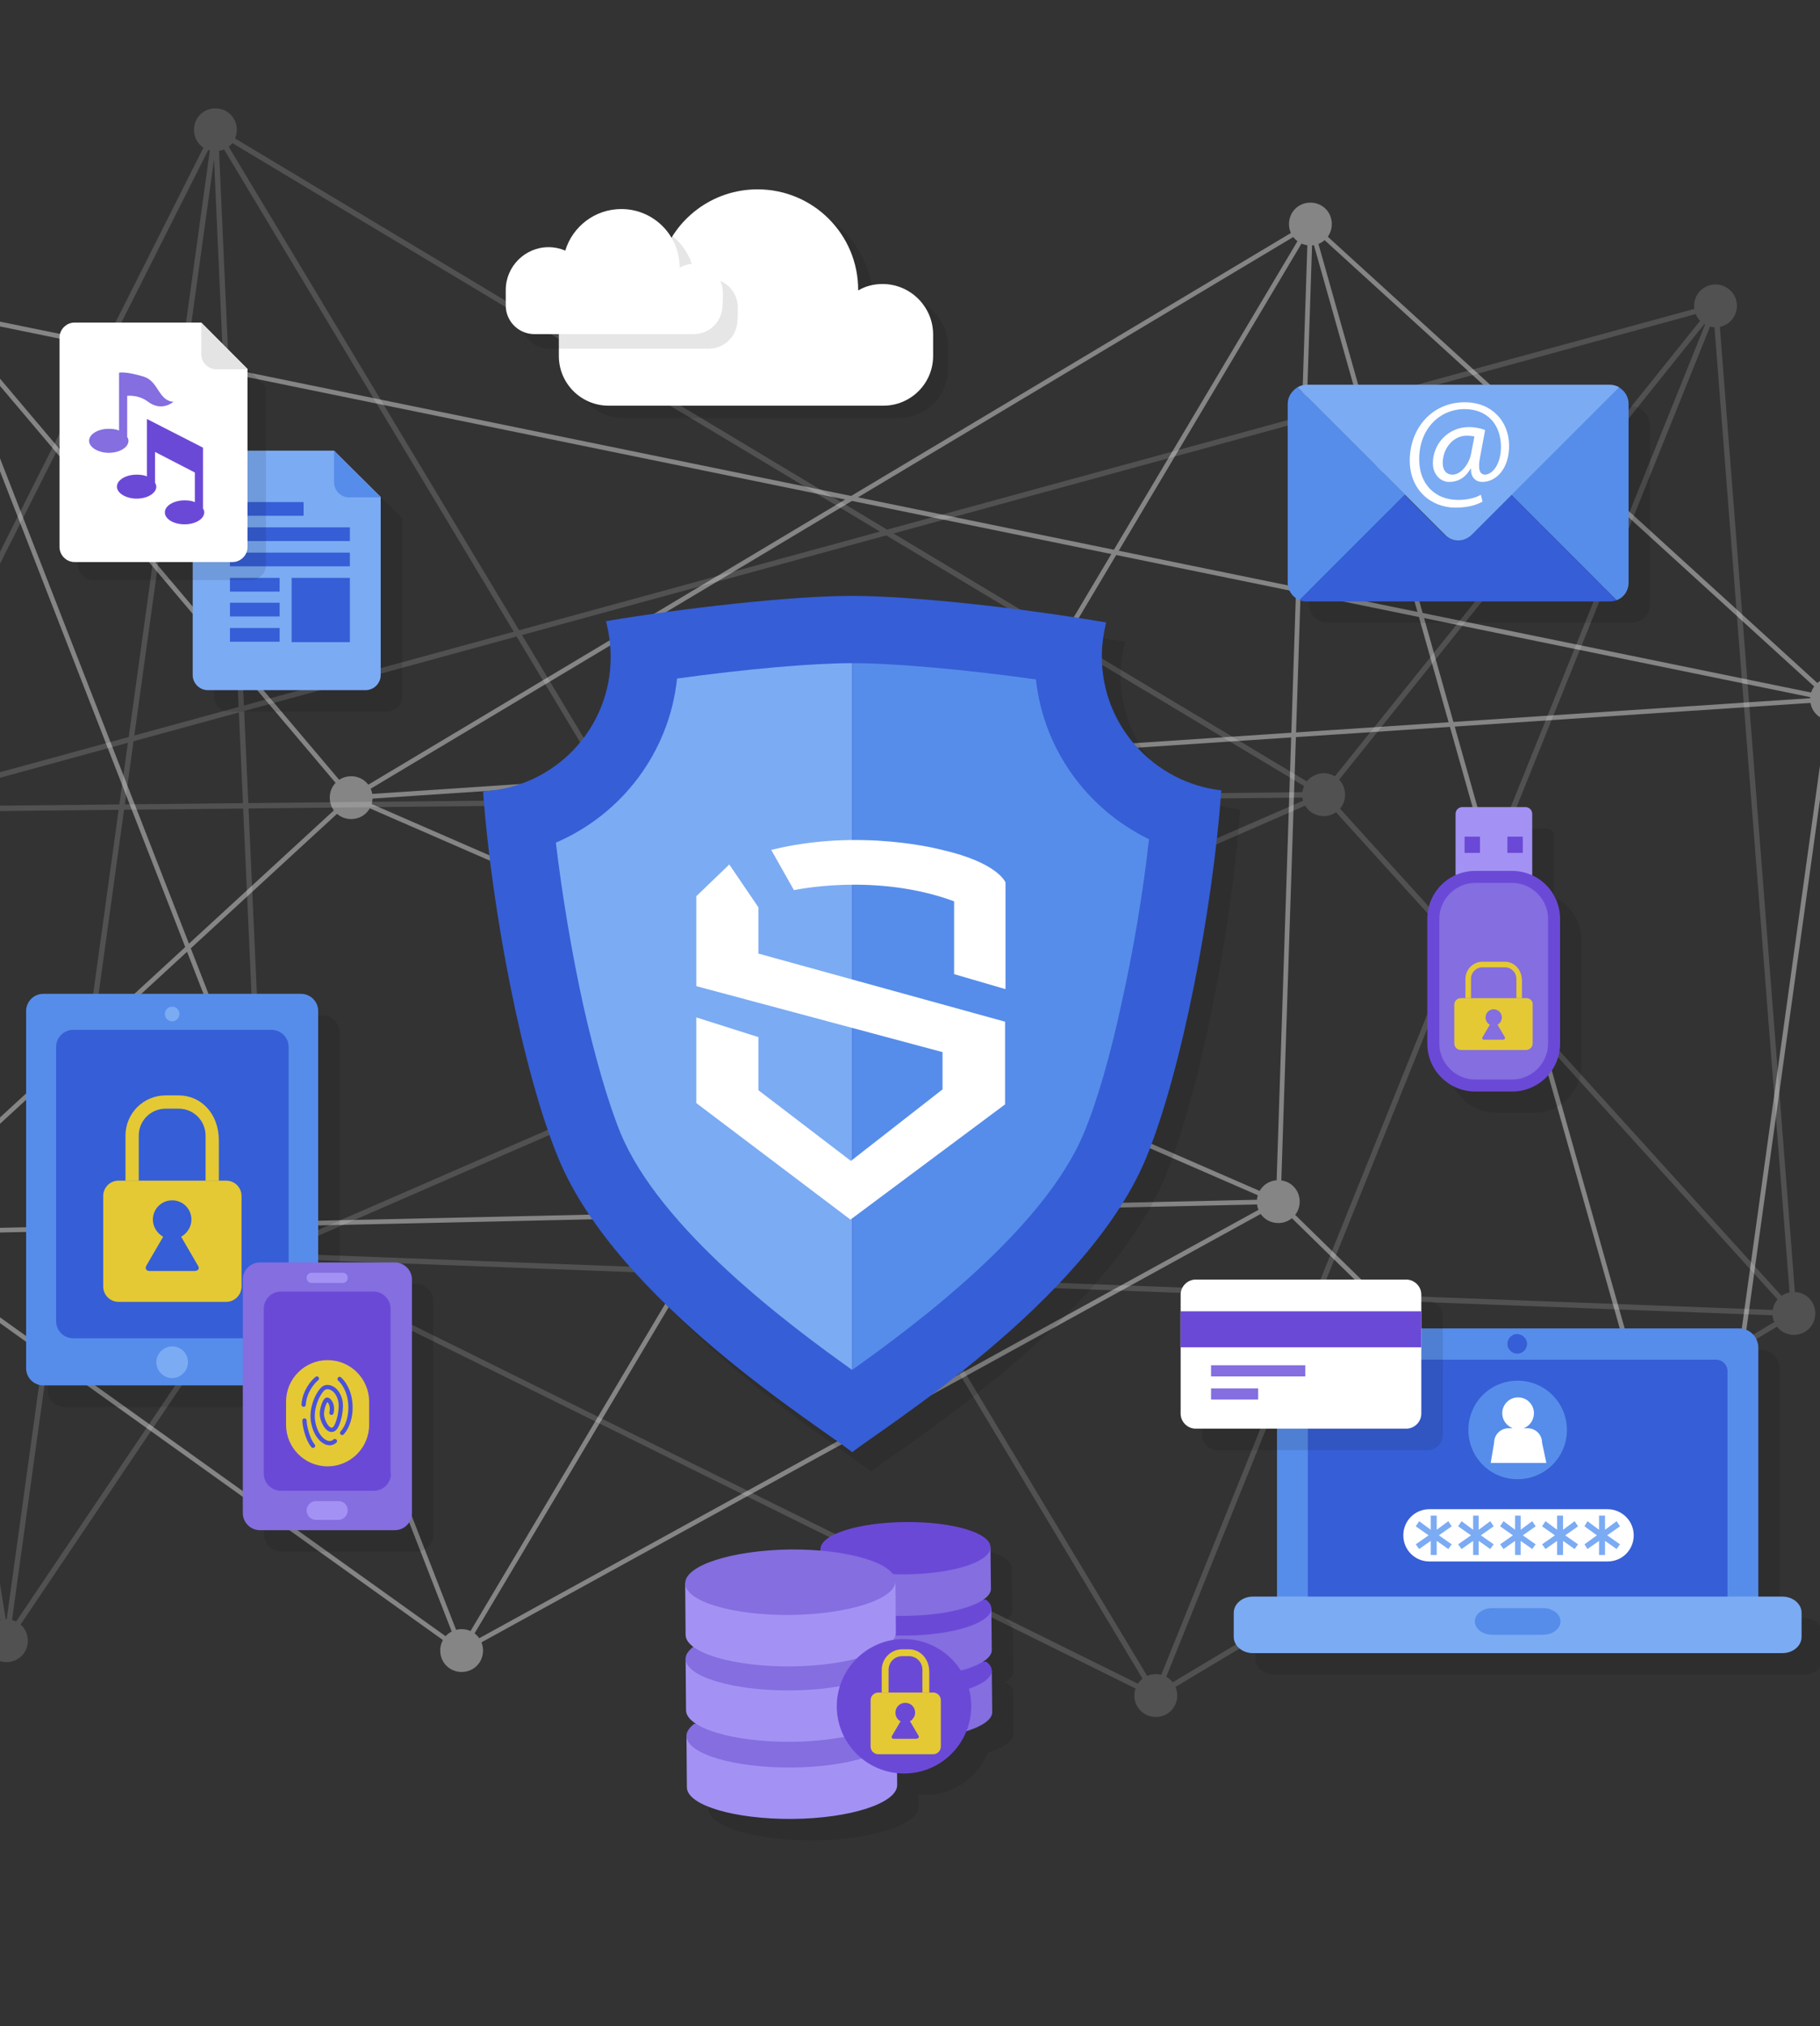 <?xml version="1.0" encoding="utf-8"?>
<!-- Generator: Adobe Illustrator 22.1.0, SVG Export Plug-In . SVG Version: 6.00 Build 0)  -->
<svg version="1.1" id="Layer_1" xmlns="http://www.w3.org/2000/svg" xmlns:xlink="http://www.w3.org/1999/xlink" x="0px" y="0px"
	 viewBox="0 0 425 473" style="enable-background:new 0 0 425 473;" xml:space="preserve">
<rect x="0" y="0" width="425" height="473" fill="#333333" stroke="none"/>
<style type="text/css">
	.st0{opacity:0.4;}
	.st1{fill:#FFFFFF;}
	.st2{fill:none;stroke:#FFFFFF;stroke-width:1.097;stroke-miterlimit:10;}
	.st3{opacity:0.15;}
	.st4{fill:none;stroke:#FFFFFF;stroke-width:1.252;stroke-miterlimit:10;}
	.st5{opacity:0.1;}
	.st6{fill:#7BABF3;}
	.st7{fill:#568DEA;}
	.st8{fill:#365ED6;}
	.st9{fill:#E4E4E4;}
	.st10{fill:#846EE0;}
	.st11{fill:#6B49D7;}
	.st12{fill:#E4C934;}
	.st13{fill:none;stroke:#000000;stroke-linecap:round;stroke-miterlimit:10;}
	.st14{fill:#A392F3;}
	.st15{fill:none;stroke:#4A51DA;stroke-linecap:round;stroke-miterlimit:10;}
</style>
<g class="st0">
	<path class="st1" d="M-8.9,72.8c0,2.8-2.2,5-5,5c-2.8,0-5-2.2-5-5c0-2.8,2.2-5,5-5C-11.1,67.8-8.9,70-8.9,72.8z"/>
	<path class="st1" d="M-23.5,287.8c0,2.8-2.2,5-5,5c-2.8,0-5-2.2-5-5c0-2.8,2.2-5,5-5C-25.8,282.8-23.5,285-23.5,287.8z"/>
	<path class="st1" d="M87,186.2c0,2.8-2.2,5-5,5c-2.8,0-5-2.2-5-5c0-2.8,2.2-5,5-5C84.8,181.2,87,183.4,87,186.2z"/>
	<path class="st1" d="M303.5,280.5c0,2.8-2.2,5-5,5c-2.8,0-5-2.2-5-5c0-2.8,2.2-5,5-5C301.3,275.5,303.5,277.7,303.5,280.5z"/>
	<path class="st1" d="M432.7,163.2c0,2.8-2.2,5-5,5c-2.8,0-5-2.2-5-5c0-2.8,2.2-5,5-5C430.4,158.2,432.7,160.4,432.7,163.2z"/>
	<path class="st1" d="M311,52.3c0,2.8-2.2,5-5,5c-2.8,0-5-2.2-5-5c0-2.8,2.2-5,5-5C308.8,47.3,311,49.5,311,52.3z"/>
	<path class="st1" d="M402.9,377.7c0,2.8-2.2,5-5,5c-2.8,0-5-2.2-5-5c0-2.8,2.2-5,5-5C400.7,372.7,402.9,375,402.9,377.7z"/>
	<path class="st1" d="M112.8,385.3c0,2.8-2.2,5-5,5c-2.8,0-5-2.2-5-5c0-2.8,2.2-5,5-5C110.6,380.3,112.8,382.5,112.8,385.3z"/>
	<line class="st2" x1="-13.9" y1="72.8" x2="82" y2="186.2"/>
	<line class="st2" x1="82" y1="186.2" x2="-28.5" y2="287.8"/>
	<line class="st2" x1="-28.5" y1="287.8" x2="107.8" y2="385.3"/>
	<line class="st2" x1="107.8" y1="385.3" x2="298.5" y2="280.5"/>
	<line class="st2" x1="298.5" y1="280.5" x2="397.9" y2="377.7"/>
	<line class="st2" x1="397.9" y1="377.7" x2="427.7" y2="163.2"/>
	<line class="st2" x1="397.9" y1="377.7" x2="306" y2="52.3"/>
	<line class="st2" x1="306" y1="52.3" x2="427.7" y2="163.2"/>
	<line class="st2" x1="306" y1="52.3" x2="298.5" y2="280.5"/>
	<line class="st2" x1="306" y1="52.3" x2="82" y2="186.2"/>
	<line class="st2" x1="-13.9" y1="72.8" x2="-28.5" y2="287.8"/>
	<line class="st2" x1="-13.9" y1="72.8" x2="427.7" y2="163.2"/>
	<line class="st2" x1="107.8" y1="385.3" x2="-13.9" y2="72.8"/>
	<line class="st2" x1="107.8" y1="385.3" x2="306" y2="52.3"/>
	<line class="st2" x1="298.5" y1="280.5" x2="82" y2="186.2"/>
	<line class="st2" x1="82" y1="186.2" x2="427.7" y2="163.2"/>
	<line class="st2" x1="-28.5" y1="287.8" x2="298.5" y2="280.5"/>
</g>
<g class="st3">
	<circle class="st1" cx="400.6" cy="71.4" r="5"/>
	<path class="st1" d="M413.9,306.6c0,2.8,2.2,5,5,5c2.8,0,5-2.2,5-5c0-2.8-2.2-5-5-5C416.1,301.6,413.9,303.8,413.9,306.6z"/>
	<path class="st1" d="M304.1,185.5c0,2.8,2.2,5,5,5c2.8,0,5-2.2,5-5c0-2.8-2.2-5-5-5C306.4,180.5,304.1,182.7,304.1,185.5z"/>
	<path class="st1" d="M53.8,293.1c0,4.6,3.7,8.3,8.3,8.3c4.6,0,8.3-3.7,8.3-8.3c0-4.6-3.7-8.3-8.3-8.3
		C57.5,284.8,53.8,288.5,53.8,293.1z"/>
	<path class="st1" d="M-34.6,189c0,2.8,2.2,5,5,5c2.8,0,5-2.2,5-5c0-2.8-2.2-5-5-5C-32.3,184-34.6,186.3-34.6,189z"/>
	<path class="st1" d="M45.3,30.3c0,2.8,2.2,5,5,5c2.8,0,5-2.2,5-5c0-2.8-2.2-5-5-5C47.5,25.3,45.3,27.5,45.3,30.3z"/>
	<path class="st1" d="M-3.5,383c0,2.8,2.2,5,5,5c2.8,0,5-2.2,5-5s-2.2-5-5-5C-1.2,378-3.5,380.3-3.5,383z"/>
	<path class="st1" d="M264.9,395.8c0,2.8,2.2,5,5,5c2.8,0,5-2.2,5-5c0-2.8-2.2-5-5-5C267.1,390.8,264.9,393,264.9,395.8z"/>
	<line class="st4" x1="400.6" y1="71.4" x2="309.1" y2="185.5"/>
	<line class="st4" x1="309.1" y1="185.5" x2="418.9" y2="306.6"/>
	<line class="st4" x1="418.9" y1="306.6" x2="269.9" y2="395.8"/>
	<line class="st4" x1="269.9" y1="395.8" x2="62.1" y2="293.1"/>
	<line class="st4" x1="62.1" y1="293.1" x2="1.5" y2="383"/>
	<line class="st4" x1="1.5" y1="383" x2="-29.6" y2="189"/>
	<line class="st4" x1="1.5" y1="383" x2="50.3" y2="30.3"/>
	<line class="st4" x1="50.3" y1="30.3" x2="-29.6" y2="189"/>
	<line class="st4" x1="50.3" y1="30.3" x2="62.1" y2="293.1"/>
	<line class="st4" x1="50.3" y1="30.3" x2="309.1" y2="185.5"/>
	<line class="st4" x1="400.6" y1="71.4" x2="418.9" y2="306.6"/>
	<line class="st4" x1="400.6" y1="71.4" x2="-29.6" y2="189"/>
	<line class="st4" x1="269.9" y1="395.8" x2="400.6" y2="71.4"/>
	<line class="st4" x1="269.9" y1="395.8" x2="50.3" y2="30.3"/>
	<line class="st4" x1="62.1" y1="293.1" x2="309.1" y2="185.5"/>
	<line class="st4" x1="309.1" y1="185.5" x2="-29.6" y2="189"/>
	<line class="st4" x1="418.9" y1="306.6" x2="62.1" y2="293.1"/>
</g>
<g>
	<g>
		<g class="st5">
			<path d="M221.4,81c0-6.5-5.3-11.8-11.8-11.8c-2.1,0-4,0.5-5.7,1.5c0,0,0-0.1,0-0.1c0-13-10.5-23.5-23.5-23.5
				c-10.6,0-19.6,7-22.5,16.7c-2-0.9-4.3-1.3-6.6-1.3c-9.5,0-17.3,7.7-17.3,17.3c0,0.8,0,6.2,0,6.2c0,6.4,5.2,11.6,11.6,11.6h64.2
				c6.4,0,11.6-5.2,11.6-11.6C221.4,86,221.4,81.6,221.4,81z"/>
		</g>
		<g>
			<path class="st1" d="M217.9,78.1c0-6.5-5.3-11.8-11.8-11.8c-2.1,0-4,0.5-5.7,1.5c0,0,0-0.1,0-0.1c0-13-10.5-23.5-23.5-23.5
				c-10.6,0-19.6,7-22.5,16.7c-2-0.9-4.3-1.3-6.6-1.3c-9.5,0-17.3,7.7-17.3,17.3c0,0.8,0,6.2,0,6.2c0,6.4,5.2,11.6,11.6,11.6h64.2
				c6.4,0,11.6-5.2,11.6-11.6C217.9,83.1,217.9,78.7,217.9,78.1z"/>
		</g>
	</g>
	<g>
		<g class="st5">
			<path d="M172.3,71.8c0-3.8-3.1-6.8-6.8-6.8c-1.2,0-2.3,0.3-3.3,0.9c0,0,0,0,0-0.1c0-7.5-6.1-13.6-13.6-13.6
				c-6.2,0-11.4,4.1-13.1,9.7c-1.2-0.5-2.5-0.8-3.9-0.8c-5.5,0-10,4.5-10,10c0,0.5,0,3.6,0,3.6c0,3.7,3,6.7,6.7,6.7h37.2
				c3.7,0,6.7-3,6.7-6.7C172.3,74.7,172.3,72.1,172.3,71.8z"/>
		</g>
		<g>
			<path class="st1" d="M168.8,68.4c0-3.8-3.1-6.8-6.8-6.8c-1.2,0-2.3,0.3-3.3,0.9c0,0,0,0,0-0.1c0-7.5-6.1-13.6-13.6-13.6
				c-6.2,0-11.4,4.1-13.1,9.7c-1.2-0.5-2.5-0.8-3.9-0.8c-5.5,0-10,4.5-10,10c0,0.5,0,3.6,0,3.6c0,3.7,3,6.7,6.7,6.7h37.2
				c3.7,0,6.7-3,6.7-6.7C168.8,71.2,168.8,68.7,168.8,68.4z"/>
		</g>
	</g>
</g>
<g>
	<g class="st5">
		<path d="M83,110.2H53.5c-1.9,0-3.5,1.6-3.5,3.5v48.9c0,1.9,1.6,3.5,3.5,3.5h36.9c1.9,0,3.5-1.6,3.5-3.5V121L83,110.2z"/>
		<path d="M83,117.6c0,1.9,1.6,3.5,3.5,3.5h7.4L83,110.2V117.6z"/>
		<rect x="73.1" y="139.9" width="13.6" height="15"/>
		<rect x="58.7" y="122.2" width="17.2" height="3.2"/>
		<rect x="58.7" y="128.1" width="28" height="3.2"/>
		<rect x="58.7" y="134" width="28" height="3.2"/>
		<rect x="58.7" y="139.9" width="11.6" height="3.2"/>
		<rect x="58.7" y="145.7" width="11.6" height="3.2"/>
		<rect x="58.7" y="151.6" width="11.6" height="3.2"/>
	</g>
	<g>
		<g>
			<path class="st6" d="M78,105.2H48.5c-1.9,0-3.5,1.6-3.5,3.5v48.9c0,1.9,1.6,3.5,3.5,3.5h36.9c1.9,0,3.5-1.6,3.5-3.5V116L78,105.2
				z"/>
			<path class="st7" d="M78,112.6c0,1.9,1.6,3.5,3.5,3.5h7.4L78,105.2V112.6z"/>
			<rect x="68.1" y="134.9" class="st8" width="13.6" height="15"/>
			<rect x="53.7" y="117.2" class="st8" width="17.2" height="3.2"/>
			<rect x="53.7" y="123.1" class="st8" width="28" height="3.2"/>
			<rect x="53.7" y="129" class="st8" width="28" height="3.2"/>
			<rect x="53.7" y="134.9" class="st8" width="11.6" height="3.2"/>
			<rect x="53.7" y="140.7" class="st8" width="11.6" height="3.2"/>
			<rect x="53.7" y="146.6" class="st8" width="11.6" height="3.2"/>
		</g>
	</g>
</g>
<g>
	<g class="st5">
		<path d="M51.2,79.5H21.7c-1.9,0-3.5,1.6-3.5,3.5v48.9c0,1.9,1.6,3.5,3.5,3.5h36.9c1.9,0,3.5-1.6,3.5-3.5V90.4L51.2,79.5z"/>
		<path d="M51.2,86.9c0,1.9,1.6,3.5,3.5,3.5h7.4L51.2,79.5V86.9z"/>
		<path d="M37.8,92.2c-4.4-1.3-5.7-0.9-5.7-0.9v3.9v1.7v7.8c-0.7-0.3-1.5-0.4-2.4-0.4c-2.6,0-4.6,1.3-4.6,2.8c0,1.5,2.1,2.8,4.6,2.8
			c2.6,0,4.6-1.3,4.6-2.8c0-0.3-0.1-0.6-0.3-0.9v-9.6c1.3-0.1,3.2,0.1,4.9,1.4c3.2,2.4,5.9,0,5.9,0C41.1,97.7,41.3,93.2,37.8,92.2z"
			/>
		<path d="M51.6,108.8L38.5,102v13.4c-0.7-0.3-1.5-0.4-2.4-0.4c-2.6,0-4.6,1.3-4.6,2.8c0,1.5,2.1,2.8,4.6,2.8c2.6,0,4.6-1.3,4.6-2.8
			c0-0.3-0.1-0.6-0.3-0.9v-7.2l9.3,4.8v6.9c-0.7-0.3-1.5-0.4-2.4-0.4c-2.6,0-4.6,1.3-4.6,2.8c0,1.6,2.1,2.8,4.6,2.8
			c2.6,0,4.6-1.3,4.6-2.8c0-0.3-0.1-0.6-0.3-0.9V108.8z"/>
	</g>
	<g>
		<g>
			<path class="st1" d="M47,75.3H17.4c-1.9,0-3.5,1.6-3.5,3.5v48.9c0,1.9,1.6,3.5,3.5,3.5h36.9c1.9,0,3.5-1.6,3.5-3.5V86.2L47,75.3z
				"/>
			<path class="st9" d="M47,82.7c0,1.9,1.6,3.5,3.5,3.5h7.4L47,75.3V82.7z"/>
			<path class="st10" d="M33.5,87.9c-4.4-1.3-5.7-0.9-5.7-0.9V91v1.7v7.8c-0.7-0.3-1.5-0.4-2.4-0.4c-2.6,0-4.6,1.3-4.6,2.8
				c0,1.5,2.1,2.8,4.6,2.8c2.6,0,4.6-1.3,4.6-2.8c0-0.3-0.1-0.6-0.3-0.9v-9.6c1.3-0.1,3.2,0.1,4.9,1.4c3.2,2.4,5.9,0,5.9,0
				C36.9,93.5,37.1,89,33.5,87.9z"/>
			<path class="st11" d="M47.4,104.5l-13.1-6.7v13.4c-0.7-0.3-1.5-0.4-2.4-0.4c-2.6,0-4.6,1.3-4.6,2.8c0,1.5,2.1,2.8,4.6,2.8
				c2.6,0,4.6-1.3,4.6-2.8c0-0.3-0.1-0.6-0.3-0.9v-7.2l9.3,4.8v6.9c-0.7-0.3-1.5-0.4-2.4-0.4c-2.6,0-4.6,1.3-4.6,2.8
				c0,1.6,2.1,2.8,4.6,2.8c2.6,0,4.6-1.3,4.6-2.8c0-0.3-0.1-0.6-0.3-0.9V104.5z"/>
		</g>
	</g>
</g>
<g>
	<g class="st5">
		<path d="M261.7,157.8c0-2.8,0.4-5.5,1-8c-19.3-3.3-45.1-6.2-59.3-6.2c-13.8,0-38.4,2.7-57.5,5.9c0.7,2.7,1.1,5.5,1.1,8.4
			c0,16.8-13.2,30.5-29.8,31.3c2,27.7,9.2,65.4,17.6,85.7c13.9,33.7,62.2,63.3,68.6,68.6c6.4-5.2,54.6-34.9,68.6-68.6
			c8.4-20.4,15.6-58.2,17.6-85.9C273.9,187.2,261.7,173.9,261.7,157.8z"/>
		<path d="M203.5,159.2c-9.3,0-25.1,1.4-40.9,3.6c-1.8,17.2-12.9,31.7-28.3,38.3c1.5,12.5,3.7,25.6,6.3,37.5
			c2.7,12.1,5.8,22.9,8.8,30.3c9.3,22.4,39.2,44.7,54.1,55.3c0,0,0,0,0,0v-85.6L203.5,159.2C203.5,159.2,203.5,159.2,203.5,159.2z"
			/>
		<path d="M246.3,163.1c-16.4-2.3-33.2-3.8-42.8-3.8v79.3v85.6c14.9-10.6,44.7-32.8,54-55.2c3.1-7.4,6.2-18.2,8.8-30.3
			c2.7-12.1,5-25.5,6.4-38.3C258.4,193.4,248.2,179.4,246.3,163.1z"/>
	</g>
	<g>
		<g>
			<path class="st8" d="M257.3,153.3c0-2.8,0.4-5.5,1-8c-19.3-3.3-45.1-6.2-59.3-6.2c-13.8,0-38.4,2.7-57.5,5.9
				c0.7,2.7,1.1,5.5,1.1,8.4c0,16.8-13.2,30.5-29.8,31.3c2,27.7,9.2,65.4,17.6,85.7c13.9,33.7,62.2,63.3,68.6,68.6
				c6.4-5.2,54.6-34.9,68.6-68.6c8.4-20.4,15.6-58.2,17.6-85.9C269.5,182.7,257.3,169.4,257.3,153.3z"/>
			<g>
				<path class="st6" d="M199,154.8c-9.3,0-25.1,1.4-40.9,3.6c-1.8,17.2-12.9,31.7-28.3,38.3c1.5,12.5,3.7,25.6,6.3,37.5
					c2.7,12.1,5.8,22.9,8.8,30.3c9.3,22.4,39.2,44.7,54.1,55.3c0,0,0,0,0,0v-85.6L199,154.8C199,154.8,199,154.8,199,154.8z"/>
				<path class="st7" d="M241.9,158.6c-16.4-2.3-33.2-3.8-42.8-3.8v79.3v85.6c14.9-10.6,44.7-32.8,54-55.2
					c3.1-7.4,6.2-18.2,8.8-30.3c2.7-12.1,5-25.5,6.4-38.3C253.9,188.9,243.7,175,241.9,158.6z"/>
			</g>
		</g>
	</g>
</g>
<g>
	<g class="st5">
		<path d="M79.4,324.4c0,2.2-1.8,4-4,4H15.1c-2.2,0-4-1.8-4-4v-83.4c0-2.2,1.8-4,4-4h60.2c2.2,0,4,1.8,4,4V324.4z"/>
		<path d="M72.4,313.4c0,2.2-1.8,4-4,4H22.1c-2.2,0-4-1.8-4-4v-64c0-2.2,1.8-4,4-4h46.3c2.2,0,4,1.8,4,4V313.4z"/>
		<path d="M46.9,241.7c0,0.9-0.7,1.7-1.7,1.7c-0.9,0-1.7-0.7-1.7-1.7c0-0.9,0.7-1.7,1.7-1.7C46.1,240,46.9,240.7,46.9,241.7z"/>
		<path d="M48.9,323c0,2-1.7,3.7-3.7,3.7c-2,0-3.7-1.7-3.7-3.7c0-2,1.7-3.7,3.7-3.7C47.3,319.3,48.9,320.9,48.9,323z"/>
		<path d="M57.8,280.6H32.7c-2,0-3.6,1.6-3.6,3.6v1.1v20c0,2,1.6,3.6,3.6,3.6h25.1c2,0,3.6-1.6,3.6-3.6v-20v-1.1
			C61.4,282.2,59.8,280.6,57.8,280.6z"/>
		<path d="M56.1,280.6l-3.1,0v-10.5c0-3.5-2.8-6.3-6.3-6.3h-3c-3.5,0-6.3,2.8-6.3,6.3v10.5h-3.1v-10.5c0-5.2,4.2-9.4,9.4-9.4h3
			c5.2,0,9.4,4.2,9.4,10.5V280.6z"/>
		<path d="M51.2,300.4l-3.9-6.7c1.4-0.8,2.4-2.3,2.4-4c0-2.5-2-4.5-4.5-4.5c-2.5,0-4.5,2-4.5,4.5c0,1.7,1,3.2,2.4,4l-3.9,6.7
			c-0.4,0.7-0.1,1.3,0.8,1.3h10.4C51.3,301.7,51.7,301.1,51.2,300.4z"/>
	</g>
	<g>
		<g>
			<g>
				<path class="st7" d="M74.4,319.4c0,2.2-1.8,4-4,4H10.1c-2.2,0-4-1.8-4-4v-83.4c0-2.2,1.8-4,4-4h60.2c2.2,0,4,1.8,4,4V319.4z"/>
				<path class="st8" d="M67.4,308.4c0,2.2-1.8,4-4,4H17.1c-2.2,0-4-1.8-4-4v-64c0-2.2,1.8-4,4-4h46.3c2.2,0,4,1.8,4,4V308.4z"/>
				<path class="st6" d="M41.9,236.7c0,0.9-0.7,1.7-1.7,1.7c-0.9,0-1.7-0.7-1.7-1.7c0-0.9,0.7-1.7,1.7-1.7
					C41.1,235,41.9,235.7,41.9,236.7z"/>
				<path class="st6" d="M43.9,318c0,2-1.7,3.7-3.7,3.7c-2,0-3.7-1.7-3.7-3.7c0-2,1.7-3.7,3.7-3.7C42.3,314.3,43.9,315.9,43.9,318z"
					/>
			</g>
			<g>
				<path class="st12" d="M52.8,275.6H27.7c-2,0-3.6,1.6-3.6,3.6v1.1v20c0,2,1.6,3.6,3.6,3.6h25.1c2,0,3.6-1.6,3.6-3.6v-20v-1.1
					C56.4,277.2,54.8,275.6,52.8,275.6z"/>
				<g>
					<path class="st12" d="M51.1,275.6l-3.1,0v-10.5c0-3.5-2.8-6.3-6.3-6.3h-3c-3.5,0-6.3,2.8-6.3,6.3v10.5h-3.1v-10.5
						c0-5.2,4.2-9.4,9.4-9.4h3c5.2,0,9.4,4.2,9.4,10.5V275.6z"/>
				</g>
				<path class="st8" d="M46.2,295.4l-3.9-6.7c1.4-0.8,2.4-2.3,2.4-4c0-2.5-2-4.5-4.5-4.5c-2.5,0-4.5,2-4.5,4.5c0,1.7,1,3.2,2.4,4
					l-3.9,6.7c-0.4,0.7-0.1,1.3,0.8,1.3h10.4C46.3,296.7,46.7,296.1,46.2,295.4z"/>
			</g>
		</g>
	</g>
</g>
<g>
	<g class="st5">
		<path d="M385.3,141V99.3c0-1.7-0.9-3.1-2.3-3.9l-25.1,25.1l24.6,24.6C384.2,144.5,385.3,142.9,385.3,141z"/>
		<path d="M308,95.4c-1.3,0.8-2.3,2.2-2.3,3.9V141c0,1.9,1.2,3.5,2.8,4.1l24.6-24.6L308,95.4z"/>
		<path d="M380.9,145.4c0.6,0,1.1-0.1,1.6-0.3l-24.6-24.6l-9.3,9.3c-1.7,1.7-4.6,1.7-6.3,0l-9.3-9.3l-24.6,24.6
			c0.5,0.2,1.1,0.3,1.6,0.3H380.9z"/>
		<path d="M348.7,129.8l34.4-34.4c-0.7-0.4-1.4-0.6-2.2-0.6h-70.7c-0.8,0-1.5,0.2-2.2,0.6l34.4,34.4
			C344.1,131.6,346.9,131.6,348.7,129.8z"/>
		<path d="M351.2,122.1c-1.9,1-3.9,1.4-6.3,1.4c-5.8,0-10.7-4.2-10.7-11c0-7.3,5-13.6,12.9-13.6c6.1,0,10.3,4.3,10.3,10.2
			c0,5.3-3,8.4-6.3,8.4c-1.4,0-2.7-1-2.6-3.1h-0.1c-1.2,2.1-2.9,3.1-5,3.1c-2,0-3.8-1.7-3.8-4.4c0-4.4,3.5-8.4,8.4-8.4
			c1.5,0,2.9,0.3,3.8,0.7l-1.2,6.4c-0.5,2.7-0.1,3.9,1.1,4c1.8,0,3.8-2.4,3.8-6.5c0-5.1-3.1-8.8-8.5-8.8c-5.8,0-10.6,4.6-10.6,11.7
			c0,5.9,3.8,9.5,9.1,9.5c2,0,3.9-0.4,5.3-1.2L351.2,122.1z M349.3,106.9c-0.4-0.1-1-0.2-1.8-0.2c-3.1,0-5.6,2.9-5.6,6.4
			c0,1.6,0.8,2.7,2.3,2.7c2,0,3.9-2.6,4.3-4.8L349.3,106.9z"/>
	</g>
	<g>
		<g>
			<path class="st7" d="M380.3,136V94.3c0-1.7-0.9-3.1-2.3-3.9l-25.1,25.1l24.6,24.6C379.2,139.5,380.3,137.9,380.3,136z"/>
			<path class="st7" d="M303,90.4c-1.3,0.8-2.3,2.2-2.3,3.9V136c0,1.9,1.2,3.5,2.8,4.1l24.6-24.6L303,90.4z"/>
			<path class="st8" d="M375.9,140.4c0.6,0,1.1-0.1,1.6-0.3l-24.6-24.6l-9.3,9.3c-1.7,1.7-4.6,1.7-6.3,0l-9.3-9.3l-24.6,24.6
				c0.5,0.2,1.1,0.3,1.6,0.3H375.9z"/>
			<path class="st6" d="M343.7,124.8l34.4-34.4c-0.7-0.4-1.4-0.6-2.2-0.6h-70.7c-0.8,0-1.5,0.2-2.2,0.6l34.4,34.4
				C339.1,126.6,341.9,126.6,343.7,124.8z"/>
			<g>
				<path class="st1" d="M346.2,117.1c-1.9,1-3.9,1.4-6.3,1.4c-5.8,0-10.7-4.2-10.7-11c0-7.3,5-13.6,12.9-13.6
					c6.1,0,10.3,4.3,10.3,10.2c0,5.3-3,8.4-6.3,8.4c-1.4,0-2.7-1-2.6-3.1h-0.1c-1.2,2.1-2.9,3.1-5,3.1c-2,0-3.8-1.7-3.8-4.4
					c0-4.4,3.5-8.4,8.4-8.4c1.5,0,2.9,0.3,3.8,0.7l-1.2,6.4c-0.5,2.7-0.1,3.9,1.1,4c1.8,0,3.8-2.4,3.8-6.5c0-5.1-3.1-8.8-8.5-8.8
					c-5.8,0-10.6,4.6-10.6,11.7c0,5.9,3.8,9.5,9.1,9.5c2,0,3.9-0.4,5.3-1.2L346.2,117.1z M344.3,101.9c-0.4-0.1-1-0.2-1.8-0.2
					c-3.1,0-5.6,2.9-5.6,6.4c0,1.6,0.8,2.7,2.3,2.7c2,0,3.9-2.6,4.3-4.8L344.3,101.9z"/>
			</g>
		</g>
	</g>
</g>
<g>
	<g class="st5">
		<path d="M101.2,358.2c0,2.2-1.8,4-4,4H65.7c-2.2,0-4-1.8-4-4v-54.5c0-2.2,1.8-4,4-4h31.5c2.2,0,4,1.8,4,4V358.2z"/>
		<path d="M86.2,357.6c0,1.2-1,2.2-2.2,2.2h-5.2c-1.2,0-2.2-1-2.2-2.2l0,0c0-1.2,1-2.2,2.2-2.2H84C85.3,355.4,86.2,356.4,86.2,357.6
			L86.2,357.6z"/>
		<path d="M86.2,303.3c0,0.7-0.5,1.2-1.2,1.2h-7.2c-0.7,0-1.2-0.5-1.2-1.2l0,0c0-0.7,0.5-1.2,1.2-1.2H85
			C85.7,302.1,86.2,302.6,86.2,303.3L86.2,303.3z"/>
		<path d="M96.3,349c0,2.2-1.8,4-4,4H70.6c-2.2,0-4-1.8-4-4v-38.5c0-2.2,1.8-4,4-4h21.6c2.2,0,4,1.8,4,4V349z"/>
		<path d="M91.2,337.6c0,5.4-4.4,9.7-9.7,9.7l0,0c-5.4,0-9.7-4.4-9.7-9.7v-5.4c0-5.4,4.4-9.7,9.7-9.7l0,0c5.4,0,9.7,4.4,9.7,9.7
			V337.6z"/>
		<path class="st13" d="M83.2,341.4c-1.5,1.4-4.2-0.3-5-4.1c-0.8-3.3,1-7,2.2-8.1c0.9-0.9,3.2-0.4,4,2.5c0.6,2.1-0.4,5.9-1.2,6.7
			c-1.2,1.3-2.7-1-3-2.8c-0.2-1.4,0.5-3.3,1-3.8c0.4-0.4,1.7,0.9,1.2,3"/>
		<path class="st13" d="M79,326.8c-0.9,0.7-2.9,3-3.1,6.1"/>
		<path class="st13" d="M84.9,339.5c2.6-2.9,2.8-9.4-0.6-12.6"/>
		<path class="st13" d="M76.1,336.6c0,1.1,0.7,4.4,2,5.9"/>
	</g>
	<g>
		<g>
			<path class="st10" d="M96.2,353.2c0,2.2-1.8,4-4,4H60.7c-2.2,0-4-1.8-4-4v-54.5c0-2.2,1.8-4,4-4h31.5c2.2,0,4,1.8,4,4V353.2z"/>
			<path class="st14" d="M81.2,352.6c0,1.2-1,2.2-2.2,2.2h-5.2c-1.2,0-2.2-1-2.2-2.2l0,0c0-1.2,1-2.2,2.2-2.2H79
				C80.3,350.4,81.2,351.4,81.2,352.6L81.2,352.6z"/>
			<path class="st14" d="M81.2,298.3c0,0.7-0.5,1.2-1.2,1.2h-7.2c-0.7,0-1.2-0.5-1.2-1.2l0,0c0-0.7,0.5-1.2,1.2-1.2H80
				C80.7,297.1,81.2,297.6,81.2,298.3L81.2,298.3z"/>
			<path class="st11" d="M91.3,344c0,2.2-1.8,4-4,4H65.6c-2.2,0-4-1.8-4-4v-38.5c0-2.2,1.8-4,4-4h21.6c2.2,0,4,1.8,4,4V344z"/>
			<path class="st12" d="M86.2,332.6c0,5.4-4.4,9.7-9.7,9.7l0,0c-5.4,0-9.7-4.4-9.7-9.7v-5.4c0-5.4,4.4-9.7,9.7-9.7l0,0
				c5.4,0,9.7,4.4,9.7,9.7V332.6z"/>
			<g>
				<path class="st15" d="M78.2,336.4c-1.5,1.4-4.2-0.3-5-4.1c-0.8-3.3,1-7,2.2-8.1c0.9-0.9,3.2-0.4,4,2.5c0.6,2.1-0.4,5.9-1.2,6.7
					c-1.2,1.3-2.7-1-3-2.8c-0.2-1.4,0.5-3.3,1-3.8c0.4-0.4,1.7,0.9,1.2,3"/>
				<path class="st15" d="M74,321.8c-0.9,0.7-2.9,3-3.1,6.1"/>
				<path class="st15" d="M79.9,334.5c2.6-2.9,2.8-9.4-0.6-12.6"/>
				<path class="st15" d="M71.1,331.6c0,1.1,0.7,4.4,2,5.9"/>
			</g>
		</g>
	</g>
</g>
<g>
	<g class="st5">
		<path d="M415.7,386.3c0,2.5-2,4.5-4.5,4.5H307.7c-2.5,0-4.5-2-4.5-4.5v-66.7c0-2.5,2-4.5,4.5-4.5h103.4c2.5,0,4.5,2,4.5,4.5V386.3
			z"/>
		<path d="M313.1,383.6c-1.5,0-2.7-1.2-2.7-2.7v-55.8c0-1.5,1.2-2.7,2.7-2.7h92.6c1.5,0,2.7,1.2,2.7,2.7v55.8c0,1.5-1.2,2.7-2.7,2.7
			H313.1z"/>
		<path d="M425.7,387.1c0,2.1-2,3.8-4.5,3.8H297.6c-2.5,0-4.5-1.7-4.5-3.8v-5.6c0-2.1,2-3.8,4.5-3.8h123.6c2.5,0,4.5,1.7,4.5,3.8
			V387.1z"/>
		<path d="M369.4,383.5c0,1.7-1.8,3.1-4,3.1h-12c-2.2,0-4-1.4-4-3.1l0,0c0-1.7,1.8-3.1,4-3.1h12
			C367.6,380.4,369.4,381.8,369.4,383.5L369.4,383.5z"/>
		<path d="M361.6,318.7c0,1.2-1,2.3-2.3,2.3c-1.2,0-2.3-1-2.3-2.3c0-1.2,1-2.3,2.3-2.3C360.6,316.5,361.6,317.5,361.6,318.7z"/>
		<path d="M370.9,338.8c0,6.4-5.2,11.5-11.5,11.5c-6.4,0-11.5-5.1-11.5-11.5c0-6.4,5.1-11.5,11.5-11.5
			C365.7,327.3,370.9,332.4,370.9,338.8z"/>
		<path d="M365.1,341.8c0-1.9-1.5-3.4-3.4-3.4h-0.9c1.4-0.5,2.4-1.9,2.4-3.5c0-2.1-1.7-3.7-3.7-3.7c-2.1,0-3.7,1.7-3.7,3.7
			c0,1.6,1,2.9,2.4,3.5h-0.9c-1.9,0-3.4,1.5-3.4,3.4l-0.8,4.7h13L365.1,341.8z"/>
		<path d="M386.5,363.4c0,3.4-2.7,6.1-6.1,6.1h-41.6c-3.4,0-6.1-2.7-6.1-6.1l0,0c0-3.4,2.7-6.1,6.1-6.1h41.6
			C383.7,357.3,386.5,360,386.5,363.4L386.5,363.4z"/>
		<polygon points="344,361.3 343.2,360.1 340.5,362.1 340.5,358.8 339.1,358.8 339.1,362.1 336.4,360.1 335.6,361.3 338.6,363.4 
			335.6,365.5 336.4,366.6 339.1,364.7 339.1,368 340.5,368 340.5,364.7 343.2,366.6 344,365.5 341,363.4 		"/>
		<polygon points="353.8,361.3 353,360.1 350.3,362.1 350.3,358.8 349,358.8 349,362.1 346.3,360.1 345.5,361.3 348.5,363.4 
			345.5,365.5 346.3,366.6 349,364.7 349,368 350.3,368 350.3,364.7 353,366.6 353.8,365.5 350.8,363.4 		"/>
		<polygon points="363.6,361.3 362.8,360.1 360.1,362.1 360.1,358.8 358.8,358.8 358.8,362.1 356.1,360.1 355.3,361.3 358.3,363.4 
			355.3,365.5 356.1,366.6 358.8,364.7 358.8,368 360.1,368 360.1,364.7 362.8,366.6 363.6,365.5 360.6,363.4 		"/>
		<polygon points="373.5,361.3 372.7,360.1 370,362.1 370,358.8 368.6,358.8 368.6,362.1 365.9,360.1 365.1,361.3 368.1,363.4 
			365.1,365.5 365.9,366.6 368.6,364.7 368.6,368 370,368 370,364.7 372.7,366.6 373.5,365.5 370.5,363.4 		"/>
		<polygon points="383.3,361.3 382.5,360.1 379.8,362.1 379.8,358.8 378.4,358.8 378.4,362.1 375.7,360.1 375,361.3 377.9,363.4 
			375,365.5 375.7,366.6 378.4,364.7 378.4,368 379.8,368 379.8,364.7 382.5,366.6 383.3,365.5 380.3,363.4 		"/>
	</g>
	<g>
		<g>
			<path class="st7" d="M410.7,381.3c0,2.5-2,4.5-4.5,4.5H302.7c-2.5,0-4.5-2-4.5-4.5v-66.7c0-2.5,2-4.5,4.5-4.5h103.4
				c2.5,0,4.5,2,4.5,4.5V381.3z"/>
			<path class="st8" d="M308.1,378.6c-1.5,0-2.7-1.2-2.7-2.7v-55.8c0-1.5,1.2-2.7,2.7-2.7h92.6c1.5,0,2.7,1.2,2.7,2.7v55.8
				c0,1.5-1.2,2.7-2.7,2.7H308.1z"/>
			<path class="st6" d="M420.7,382.1c0,2.1-2,3.8-4.5,3.8H292.6c-2.5,0-4.5-1.7-4.5-3.8v-5.6c0-2.1,2-3.8,4.5-3.8h123.6
				c2.5,0,4.5,1.7,4.5,3.8V382.1z"/>
			<path class="st7" d="M364.4,378.5c0,1.7-1.8,3.1-4,3.1h-12c-2.2,0-4-1.4-4-3.1l0,0c0-1.7,1.8-3.1,4-3.1h12
				C362.6,375.4,364.4,376.8,364.4,378.5L364.4,378.5z"/>
			<path class="st8" d="M356.6,313.7c0,1.2-1,2.3-2.3,2.3c-1.2,0-2.3-1-2.3-2.3c0-1.2,1-2.3,2.3-2.3
				C355.6,311.5,356.6,312.5,356.6,313.7z"/>
			<path class="st7" d="M365.9,333.8c0,6.4-5.2,11.5-11.5,11.5c-6.4,0-11.5-5.1-11.5-11.5c0-6.4,5.1-11.5,11.5-11.5
				C360.7,322.3,365.9,327.4,365.9,333.8z"/>
			<path class="st1" d="M360.1,336.8c0-1.9-1.5-3.4-3.4-3.4h-0.9c1.4-0.5,2.4-1.9,2.4-3.5c0-2.1-1.7-3.7-3.7-3.7
				c-2.1,0-3.7,1.7-3.7,3.7c0,1.6,1,2.9,2.4,3.5h-0.9c-1.9,0-3.4,1.5-3.4,3.4l-0.8,4.7h13L360.1,336.8z"/>
			<path class="st1" d="M381.5,358.4c0,3.4-2.7,6.1-6.1,6.1h-41.6c-3.4,0-6.1-2.7-6.1-6.1l0,0c0-3.4,2.7-6.1,6.1-6.1h41.6
				C378.7,352.3,381.5,355,381.5,358.4L381.5,358.4z"/>
			<polygon class="st6" points="339,356.3 338.2,355.1 335.5,357.1 335.5,353.8 334.1,353.8 334.1,357.1 331.4,355.1 330.6,356.3 
				333.6,358.4 330.6,360.5 331.4,361.6 334.1,359.7 334.1,363 335.5,363 335.5,359.7 338.2,361.6 339,360.5 336,358.4 			"/>
			<polygon class="st6" points="348.8,356.3 348,355.1 345.3,357.1 345.3,353.8 344,353.8 344,357.1 341.3,355.1 340.5,356.3 
				343.5,358.4 340.5,360.5 341.3,361.6 344,359.7 344,363 345.3,363 345.3,359.7 348,361.6 348.8,360.5 345.8,358.4 			"/>
			<polygon class="st6" points="358.6,356.3 357.8,355.1 355.1,357.1 355.1,353.8 353.8,353.8 353.8,357.1 351.1,355.1 350.3,356.3 
				353.3,358.4 350.3,360.5 351.1,361.6 353.8,359.7 353.8,363 355.1,363 355.1,359.7 357.8,361.6 358.6,360.5 355.6,358.4 			"/>
			<polygon class="st6" points="368.5,356.3 367.7,355.1 365,357.1 365,353.8 363.6,353.8 363.6,357.1 360.9,355.1 360.1,356.3 
				363.1,358.4 360.1,360.5 360.9,361.6 363.6,359.7 363.6,363 365,363 365,359.7 367.7,361.6 368.5,360.5 365.5,358.4 			"/>
			<polygon class="st6" points="378.3,356.3 377.5,355.1 374.8,357.1 374.8,353.8 373.4,353.8 373.4,357.1 370.7,355.1 370,356.3 
				372.9,358.4 370,360.5 370.7,361.6 373.4,359.7 373.4,363 374.8,363 374.8,359.7 377.5,361.6 378.3,360.5 375.3,358.4 			"/>
		</g>
	</g>
</g>
<g>
	<g class="st5">
		<path d="M336.9,335c0,1.9-1.6,3.5-3.5,3.5h-49.2c-1.9,0-3.5-1.6-3.5-3.5v-27.8c0-1.9,1.6-3.5,3.5-3.5h49.2c1.9,0,3.5,1.6,3.5,3.5
			V335z"/>
		<rect x="280.7" y="311.1" width="56.2" height="8.4"/>
		<rect x="287.8" y="323.7" width="22" height="2.6"/>
		<rect x="287.8" y="329.1" width="11" height="2.6"/>
	</g>
	<g>
		<g>
			<path class="st1" d="M331.9,330c0,1.9-1.6,3.5-3.5,3.5h-49.2c-1.9,0-3.5-1.6-3.5-3.5v-27.8c0-1.9,1.6-3.5,3.5-3.5h49.2
				c1.9,0,3.5,1.6,3.5,3.5V330z"/>
			<rect x="275.7" y="306.1" class="st11" width="56.2" height="8.4"/>
			<rect x="282.8" y="318.7" class="st10" width="22" height="2.6"/>
			<rect x="282.8" y="324.1" class="st10" width="11" height="2.6"/>
		</g>
	</g>
</g>
<g>
	<g class="st5">
		<path d="M362.8,221.5c0,0.9-0.7,1.6-1.6,1.6h-14.7c-0.9,0-1.6-0.7-1.6-1.6V195c0-0.9,0.7-1.6,1.6-1.6h14.7c0.9,0,1.6,0.7,1.6,1.6
			V221.5z"/>
		<rect x="347" y="200.3" width="3.6" height="3.8"/>
		<rect x="357" y="200.3" width="3.6" height="3.8"/>
		<path d="M369.3,248.6c0,6.2-5,11.2-11.2,11.2h-8.6c-6.2,0-11.2-5-11.2-11.2v-29.1c0-6.2,5-11.2,11.2-11.2h8.6
			c6.2,0,11.2,5,11.2,11.2V248.6z"/>
		<path d="M349.5,257c-4.6,0-8.4-3.8-8.4-8.4v-29.1c0-4.6,3.8-8.4,8.4-8.4h8.6c4.6,0,8.4,3.8,8.4,8.4v29.1c0,4.6-3.8,8.4-8.4,8.4
			H349.5z"/>
		<path d="M361.4,238h-15.3c-0.8,0-1.5,0.7-1.5,1.5v0.5v8.6c0,0.8,0.7,1.5,1.5,1.5h15.3c0.8,0,1.5-0.7,1.5-1.5V240v-0.5
			C363,238.7,362.3,238,361.4,238z"/>
		<path d="M360.4,238l-1.3,0v-4.5c0-1.5-1.2-2.7-2.7-2.7h-5.2c-1.5,0-2.7,1.2-2.7,2.7v4.5h-1.3v-4.5c0-2.2,1.8-4,4-4h5.2
			c2.2,0,4,1.8,4,4.5V238z"/>
		<path d="M356.4,247.1l-1.7-2.9c0.6-0.3,1-1,1-1.7c0-1.1-0.9-1.9-1.9-1.9c-1.1,0-1.9,0.9-1.9,1.9c0,0.7,0.4,1.4,1,1.7l-1.7,2.9
			c-0.2,0.3,0,0.6,0.3,0.6h4.4C356.4,247.7,356.5,247.4,356.4,247.1z"/>
	</g>
	<g>
		<g>
			<path class="st14" d="M357.8,216.5c0,0.9-0.7,1.6-1.6,1.6h-14.7c-0.9,0-1.6-0.7-1.6-1.6V190c0-0.9,0.7-1.6,1.6-1.6h14.7
				c0.9,0,1.6,0.7,1.6,1.6V216.5z"/>
			<g>
				<rect x="342" y="195.3" class="st11" width="3.6" height="3.8"/>
				<rect x="352" y="195.3" class="st11" width="3.6" height="3.8"/>
			</g>
			<path class="st11" d="M364.3,243.6c0,6.2-5,11.2-11.2,11.2h-8.6c-6.2,0-11.2-5-11.2-11.2v-29.1c0-6.2,5-11.2,11.2-11.2h8.6
				c6.2,0,11.2,5,11.2,11.2V243.6z"/>
			<path class="st10" d="M344.5,252c-4.6,0-8.4-3.8-8.4-8.4v-29.1c0-4.6,3.8-8.4,8.4-8.4h8.6c4.6,0,8.4,3.8,8.4,8.4v29.1
				c0,4.6-3.8,8.4-8.4,8.4H344.5z"/>
			<g>
				<path class="st12" d="M356.4,233h-15.3c-0.8,0-1.5,0.7-1.5,1.5v0.5v8.6c0,0.8,0.7,1.5,1.5,1.5h15.3c0.8,0,1.5-0.7,1.5-1.5V235
					v-0.5C358,233.7,357.3,233,356.4,233z"/>
				<g>
					<path class="st12" d="M355.4,233l-1.3,0v-4.5c0-1.5-1.2-2.7-2.7-2.7h-5.2c-1.5,0-2.7,1.2-2.7,2.7v4.5h-1.3v-4.5
						c0-2.2,1.8-4,4-4h5.2c2.2,0,4,1.8,4,4.5V233z"/>
				</g>
				<path class="st10" d="M351.4,242.1l-1.7-2.9c0.6-0.3,1-1,1-1.7c0-1.1-0.9-1.9-1.9-1.9c-1.1,0-1.9,0.9-1.9,1.9
					c0,0.7,0.4,1.4,1,1.7l-1.7,2.9c-0.2,0.3,0,0.6,0.3,0.6h4.4C351.4,242.7,351.5,242.4,351.4,242.1z"/>
			</g>
		</g>
	</g>
</g>
<g>
	<g class="st5">
		<path d="M196.9,395.4l0.1,9.7c0,3.4,8.9,6.1,19.9,5.9c11-0.1,19.8-3,19.8-6.3l-0.1-9.7"/>
		<path d="M198.3,393.1c-0.9,0.7-1.4,1.5-1.4,2.3c0,3.4,8.9,6.1,19.9,5.9c11-0.1,19.8-3,19.8-6.3c0-0.8-0.5-1.5-1.3-2.1"/>
		<path d="M196.8,380.9l0.1,9.7c0,3.4,8.9,6.1,19.9,5.9c11-0.1,19.8-3,19.8-6.3l-0.1-9.7"/>
		<path d="M198.2,378.6c-0.9,0.7-1.4,1.5-1.4,2.3c0,3.4,8.9,6.1,19.9,5.9c11-0.1,19.8-3,19.8-6.3c0-0.8-0.5-1.5-1.3-2.1"/>
		<path d="M196.6,366.6l0.1,9.7c0,3.4,8.9,6.1,19.9,5.9c11-0.1,19.8-3,19.8-6.3l-0.1-9.7"/>
		<path d="M236.3,366.2c0,3.4-8.8,6.2-19.8,6.3c-11,0.1-19.9-2.5-19.9-5.9c0-3.4,8.8-6.2,19.8-6.3
			C227.4,360.2,236.3,362.8,236.3,366.2z"/>
		<path d="M165.3,410.2l0.1,12c0,4.2,11.1,7.5,24.6,7.4c13.6-0.1,24.5-3.7,24.5-7.9l-0.1-12"/>
		<path d="M167.1,407.4c-1.1,0.9-1.8,1.8-1.8,2.8c0,4.2,11.1,7.5,24.6,7.4c13.6-0.1,24.5-3.7,24.5-7.9c0-0.9-0.6-1.8-1.6-2.7"/>
		<path d="M165.1,392.2l0.1,12c0,4.2,11.1,7.5,24.6,7.4c13.6-0.1,24.5-3.7,24.5-7.9l-0.1-12"/>
		<path d="M166.9,389.4c-1.1,0.9-1.8,1.8-1.8,2.8c0,4.2,11.1,7.5,24.6,7.4c13.6-0.1,24.5-3.7,24.5-7.9c0-0.9-0.6-1.8-1.6-2.7"/>
		<path d="M165,374.6l0.1,12c0,4.2,11.1,7.5,24.6,7.4c13.6-0.1,24.5-3.7,24.5-7.9l-0.1-12"/>
		<path d="M214.1,374.1c0,4.2-10.9,7.7-24.5,7.9c-13.6,0.1-24.6-3.2-24.6-7.4c0-4.2,10.9-7.7,24.5-7.9
			C203,366.6,214.1,369.9,214.1,374.1z"/>
		<path d="M231.8,403.3c0,8.6-7,15.7-15.7,15.7c-8.6,0-15.7-7-15.7-15.7c0-8.6,7-15.7,15.7-15.7
			C224.8,387.7,231.8,394.7,231.8,403.3z"/>
		<path d="M222.9,400.1h-12.8c-1,0-1.8,0.8-1.8,1.8v0.6v10.2c0,1,0.8,1.8,1.8,1.8h12.8c1,0,1.8-0.8,1.8-1.8v-10.2v-0.6
			C224.7,400.9,223.9,400.1,222.9,400.1z"/>
		<path d="M222,400.1l-1.6,0v-5.3c0-1.8-1.4-3.2-3.2-3.2h-1.5c-1.8,0-3.2,1.4-3.2,3.2v5.3h-1.6v-5.3c0-2.6,2.1-4.8,4.8-4.8h1.5
			c2.6,0,4.8,2.1,4.8,5.3V400.1z"/>
		<path d="M219.5,410.2l-2-3.4c0.7-0.4,1.2-1.2,1.2-2c0-1.3-1-2.3-2.3-2.3c-1.3,0-2.3,1-2.3,2.3c0,0.9,0.5,1.7,1.2,2l-2,3.4
			c-0.2,0.4,0,0.7,0.4,0.7h5.3C219.5,410.8,219.7,410.5,219.5,410.2z"/>
	</g>
	<g>
		<g>
			<g>
				<path class="st10" d="M191.9,390.4l0.1,9.7c0,3.4,8.9,6.1,19.9,5.9c11-0.1,19.8-3,19.8-6.3l-0.1-9.7"/>
				<path class="st11" d="M193.3,388.1c-0.9,0.7-1.4,1.5-1.4,2.3c0,3.4,8.9,6.1,19.9,5.9c11-0.1,19.8-3,19.8-6.3
					c0-0.8-0.5-1.5-1.3-2.1"/>
				<path class="st10" d="M191.8,375.9l0.1,9.7c0,3.4,8.9,6.1,19.9,5.9c11-0.1,19.8-3,19.8-6.3l-0.1-9.7"/>
				<path class="st11" d="M193.2,373.6c-0.9,0.7-1.4,1.5-1.4,2.3c0,3.4,8.9,6.1,19.9,5.9c11-0.1,19.8-3,19.8-6.3
					c0-0.8-0.5-1.5-1.3-2.1"/>
				<path class="st10" d="M191.6,361.6l0.1,9.7c0,3.4,8.9,6.1,19.9,5.9c11-0.1,19.8-3,19.8-6.3l-0.1-9.7"/>
				<path class="st11" d="M231.3,361.2c0,3.4-8.8,6.2-19.8,6.3c-11,0.1-19.9-2.5-19.9-5.9c0-3.4,8.8-6.2,19.8-6.3
					C222.4,355.2,231.3,357.8,231.3,361.2z"/>
			</g>
			<g>
				<path class="st14" d="M160.3,405.2l0.1,12c0,4.2,11.1,7.5,24.6,7.4c13.6-0.1,24.5-3.7,24.5-7.9l-0.1-12"/>
				<path class="st10" d="M162.1,402.4c-1.1,0.9-1.8,1.8-1.8,2.8c0,4.2,11.1,7.5,24.6,7.4c13.6-0.1,24.5-3.7,24.5-7.9
					c0-0.9-0.6-1.8-1.6-2.7"/>
				<path class="st14" d="M160.1,387.2l0.1,12c0,4.2,11.1,7.5,24.6,7.4c13.6-0.1,24.5-3.7,24.5-7.9l-0.1-12"/>
				<path class="st10" d="M161.9,384.4c-1.1,0.9-1.8,1.8-1.8,2.8c0,4.2,11.1,7.5,24.6,7.4c13.6-0.1,24.5-3.7,24.5-7.9
					c0-0.9-0.6-1.8-1.6-2.7"/>
				<path class="st14" d="M160,369.6l0.1,12c0,4.2,11.1,7.5,24.6,7.4c13.6-0.1,24.5-3.7,24.5-7.9l-0.1-12"/>
				<path class="st10" d="M209.1,369.1c0,4.2-10.9,7.7-24.5,7.9c-13.6,0.1-24.6-3.2-24.6-7.4c0-4.2,10.9-7.7,24.5-7.9
					C198,361.6,209.1,364.9,209.1,369.1z"/>
			</g>
			<path class="st11" d="M226.8,398.3c0,8.6-7,15.7-15.7,15.7c-8.6,0-15.7-7-15.7-15.7c0-8.6,7-15.7,15.7-15.7
				C219.8,382.7,226.8,389.7,226.8,398.3z"/>
			<g>
				<path class="st12" d="M217.9,395.1h-12.8c-1,0-1.8,0.8-1.8,1.8v0.6v10.2c0,1,0.8,1.8,1.8,1.8h12.8c1,0,1.8-0.8,1.8-1.8v-10.2
					v-0.6C219.7,395.9,218.9,395.1,217.9,395.1z"/>
				<g>
					<path class="st12" d="M217,395.1l-1.6,0v-5.3c0-1.8-1.4-3.2-3.2-3.2h-1.5c-1.8,0-3.2,1.4-3.2,3.2v5.3h-1.6v-5.3
						c0-2.6,2.1-4.8,4.8-4.8h1.5c2.6,0,4.8,2.1,4.8,5.3V395.1z"/>
				</g>
				<path class="st11" d="M214.5,405.2l-2-3.4c0.7-0.4,1.2-1.2,1.2-2c0-1.3-1-2.3-2.3-2.3c-1.3,0-2.3,1-2.3,2.3c0,0.9,0.5,1.7,1.2,2
					l-2,3.4c-0.2,0.4,0,0.7,0.4,0.7h5.3C214.5,405.8,214.7,405.5,214.5,405.2z"/>
			</g>
		</g>
	</g>
</g>
<polygon class="st1" points="162.6,237.5 177.1,242.1 177.1,254.5 198.7,271 220.1,254.3 220.1,245.6 162.6,230.2 162.6,209.2 
	170.3,201.8 177.1,211.8 177.1,222.6 234.7,238.5 234.7,257.8 198.6,284.7 162.6,257.5 "/>
<path class="st1" d="M180.1,198.4l5.3,9.4c0,0,19-4.2,37.4,2.6v17l12,3.5V206c0,0-1.7-4.6-14.8-7.6
	C219.9,198.4,201.1,193.2,180.1,198.4z"/>
</svg>

